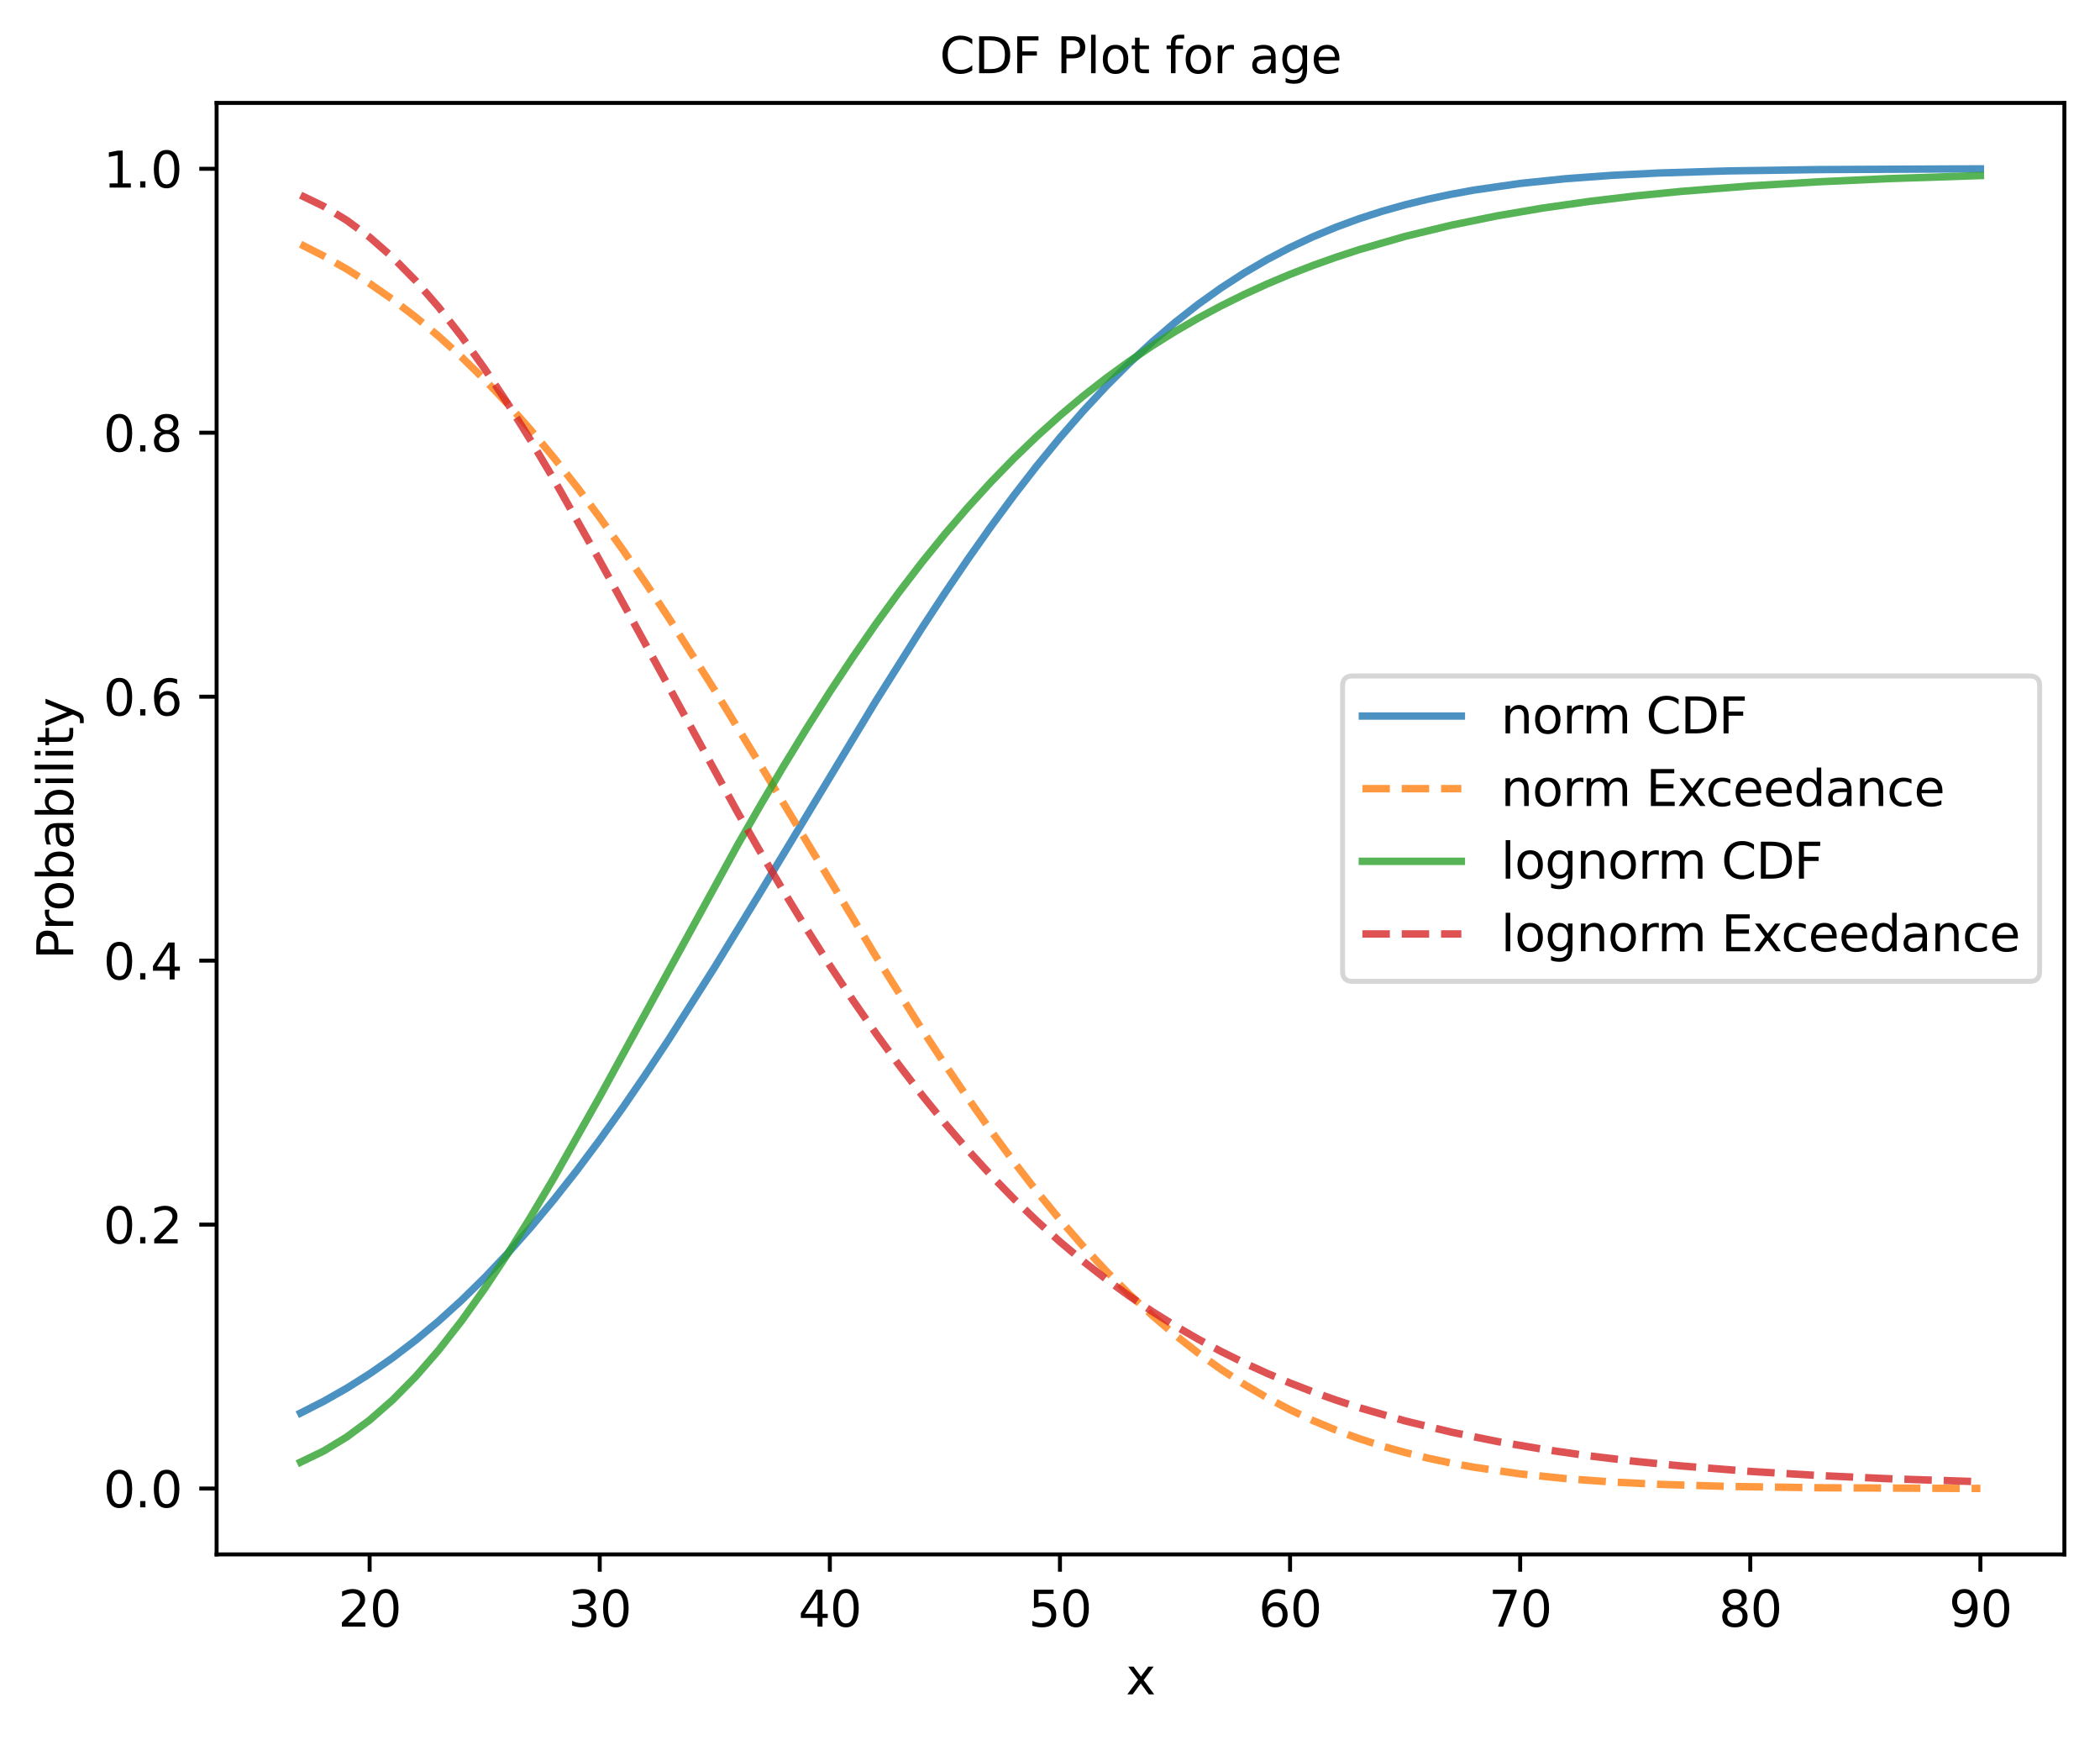 <?xml version="1.0" encoding="utf-8" standalone="no"?>
<!DOCTYPE svg PUBLIC "-//W3C//DTD SVG 1.1//EN"
  "http://www.w3.org/Graphics/SVG/1.1/DTD/svg11.dtd">
<svg xmlns:xlink="http://www.w3.org/1999/xlink" width="424.461pt" height="351.675pt" viewBox="0 0 424.461 351.675" xmlns="http://www.w3.org/2000/svg" version="1.1">
 <defs>
  <style type="text/css">*{stroke-linejoin: round; stroke-linecap: butt}</style>
 </defs>
 <g id="figure_1">
  <g id="patch_1">
   <path d="M 0 351.675 
L 424.461 351.675 
L 424.461 0 
L 0 0 
z
" style="fill: #ffffff"/>
  </g>
  <g id="axes_1">
   <g id="patch_2">
    <path d="M 43.781 314.118 
L 417.261 314.118 
L 417.261 20.798 
L 43.781 20.798 
z
" style="fill: #ffffff"/>
   </g>
   <g id="matplotlib.axis_1">
    <g id="xtick_1">
     <g id="line2d_1">
      <defs>
       <path id="m7109d93eb5" d="M 0 0 
L 0 3.5 
" style="stroke: #000000; stroke-width: 0.8"/>
      </defs>
      <g>
       <use xlink:href="#m7109d93eb5" x="74.711" y="314.118" style="stroke: #000000; stroke-width: 0.8"/>
      </g>
     </g>
     <g id="text_1">
      <!-- 20 -->
      <g transform="translate(68.348 328.717) scale(0.1 -0.1)">
       <defs>
        <path id="DejaVuSans-32" d="M 1228 531 
L 3431 531 
L 3431 0 
L 469 0 
L 469 531 
Q 828 903 1448 1529 
Q 2069 2156 2228 2338 
Q 2531 2678 2651 2914 
Q 2772 3150 2772 3378 
Q 2772 3750 2511 3984 
Q 2250 4219 1831 4219 
Q 1534 4219 1204 4116 
Q 875 4013 500 3803 
L 500 4441 
Q 881 4594 1212 4672 
Q 1544 4750 1819 4750 
Q 2544 4750 2975 4387 
Q 3406 4025 3406 3419 
Q 3406 3131 3298 2873 
Q 3191 2616 2906 2266 
Q 2828 2175 2409 1742 
Q 1991 1309 1228 531 
z
" transform="scale(0.016)"/>
        <path id="DejaVuSans-30" d="M 2034 4250 
Q 1547 4250 1301 3770 
Q 1056 3291 1056 2328 
Q 1056 1369 1301 889 
Q 1547 409 2034 409 
Q 2525 409 2770 889 
Q 3016 1369 3016 2328 
Q 3016 3291 2770 3770 
Q 2525 4250 2034 4250 
z
M 2034 4750 
Q 2819 4750 3233 4129 
Q 3647 3509 3647 2328 
Q 3647 1150 3233 529 
Q 2819 -91 2034 -91 
Q 1250 -91 836 529 
Q 422 1150 422 2328 
Q 422 3509 836 4129 
Q 1250 4750 2034 4750 
z
" transform="scale(0.016)"/>
       </defs>
       <use xlink:href="#DejaVuSans-32"/>
       <use xlink:href="#DejaVuSans-30" x="63.623"/>
      </g>
     </g>
    </g>
    <g id="xtick_2">
     <g id="line2d_2">
      <g>
       <use xlink:href="#m7109d93eb5" x="121.221" y="314.118" style="stroke: #000000; stroke-width: 0.8"/>
      </g>
     </g>
     <g id="text_2">
      <!-- 30 -->
      <g transform="translate(114.859 328.717) scale(0.1 -0.1)">
       <defs>
        <path id="DejaVuSans-33" d="M 2597 2516 
Q 3050 2419 3304 2112 
Q 3559 1806 3559 1356 
Q 3559 666 3084 287 
Q 2609 -91 1734 -91 
Q 1441 -91 1130 -33 
Q 819 25 488 141 
L 488 750 
Q 750 597 1062 519 
Q 1375 441 1716 441 
Q 2309 441 2620 675 
Q 2931 909 2931 1356 
Q 2931 1769 2642 2001 
Q 2353 2234 1838 2234 
L 1294 2234 
L 1294 2753 
L 1863 2753 
Q 2328 2753 2575 2939 
Q 2822 3125 2822 3475 
Q 2822 3834 2567 4026 
Q 2313 4219 1838 4219 
Q 1578 4219 1281 4162 
Q 984 4106 628 3988 
L 628 4550 
Q 988 4650 1302 4700 
Q 1616 4750 1894 4750 
Q 2613 4750 3031 4423 
Q 3450 4097 3450 3541 
Q 3450 3153 3228 2886 
Q 3006 2619 2597 2516 
z
" transform="scale(0.016)"/>
       </defs>
       <use xlink:href="#DejaVuSans-33"/>
       <use xlink:href="#DejaVuSans-30" x="63.623"/>
      </g>
     </g>
    </g>
    <g id="xtick_3">
     <g id="line2d_3">
      <g>
       <use xlink:href="#m7109d93eb5" x="167.732" y="314.118" style="stroke: #000000; stroke-width: 0.8"/>
      </g>
     </g>
     <g id="text_3">
      <!-- 40 -->
      <g transform="translate(161.369 328.717) scale(0.1 -0.1)">
       <defs>
        <path id="DejaVuSans-34" d="M 2419 4116 
L 825 1625 
L 2419 1625 
L 2419 4116 
z
M 2253 4666 
L 3047 4666 
L 3047 1625 
L 3713 1625 
L 3713 1100 
L 3047 1100 
L 3047 0 
L 2419 0 
L 2419 1100 
L 313 1100 
L 313 1709 
L 2253 4666 
z
" transform="scale(0.016)"/>
       </defs>
       <use xlink:href="#DejaVuSans-34"/>
       <use xlink:href="#DejaVuSans-30" x="63.623"/>
      </g>
     </g>
    </g>
    <g id="xtick_4">
     <g id="line2d_4">
      <g>
       <use xlink:href="#m7109d93eb5" x="214.243" y="314.118" style="stroke: #000000; stroke-width: 0.8"/>
      </g>
     </g>
     <g id="text_4">
      <!-- 50 -->
      <g transform="translate(207.88 328.717) scale(0.1 -0.1)">
       <defs>
        <path id="DejaVuSans-35" d="M 691 4666 
L 3169 4666 
L 3169 4134 
L 1269 4134 
L 1269 2991 
Q 1406 3038 1543 3061 
Q 1681 3084 1819 3084 
Q 2600 3084 3056 2656 
Q 3513 2228 3513 1497 
Q 3513 744 3044 326 
Q 2575 -91 1722 -91 
Q 1428 -91 1123 -41 
Q 819 9 494 109 
L 494 744 
Q 775 591 1075 516 
Q 1375 441 1709 441 
Q 2250 441 2565 725 
Q 2881 1009 2881 1497 
Q 2881 1984 2565 2268 
Q 2250 2553 1709 2553 
Q 1456 2553 1204 2497 
Q 953 2441 691 2322 
L 691 4666 
z
" transform="scale(0.016)"/>
       </defs>
       <use xlink:href="#DejaVuSans-35"/>
       <use xlink:href="#DejaVuSans-30" x="63.623"/>
      </g>
     </g>
    </g>
    <g id="xtick_5">
     <g id="line2d_5">
      <g>
       <use xlink:href="#m7109d93eb5" x="260.753" y="314.118" style="stroke: #000000; stroke-width: 0.8"/>
      </g>
     </g>
     <g id="text_5">
      <!-- 60 -->
      <g transform="translate(254.391 328.717) scale(0.1 -0.1)">
       <defs>
        <path id="DejaVuSans-36" d="M 2113 2584 
Q 1688 2584 1439 2293 
Q 1191 2003 1191 1497 
Q 1191 994 1439 701 
Q 1688 409 2113 409 
Q 2538 409 2786 701 
Q 3034 994 3034 1497 
Q 3034 2003 2786 2293 
Q 2538 2584 2113 2584 
z
M 3366 4563 
L 3366 3988 
Q 3128 4100 2886 4159 
Q 2644 4219 2406 4219 
Q 1781 4219 1451 3797 
Q 1122 3375 1075 2522 
Q 1259 2794 1537 2939 
Q 1816 3084 2150 3084 
Q 2853 3084 3261 2657 
Q 3669 2231 3669 1497 
Q 3669 778 3244 343 
Q 2819 -91 2113 -91 
Q 1303 -91 875 529 
Q 447 1150 447 2328 
Q 447 3434 972 4092 
Q 1497 4750 2381 4750 
Q 2619 4750 2861 4703 
Q 3103 4656 3366 4563 
z
" transform="scale(0.016)"/>
       </defs>
       <use xlink:href="#DejaVuSans-36"/>
       <use xlink:href="#DejaVuSans-30" x="63.623"/>
      </g>
     </g>
    </g>
    <g id="xtick_6">
     <g id="line2d_6">
      <g>
       <use xlink:href="#m7109d93eb5" x="307.264" y="314.118" style="stroke: #000000; stroke-width: 0.8"/>
      </g>
     </g>
     <g id="text_6">
      <!-- 70 -->
      <g transform="translate(300.901 328.717) scale(0.1 -0.1)">
       <defs>
        <path id="DejaVuSans-37" d="M 525 4666 
L 3525 4666 
L 3525 4397 
L 1831 0 
L 1172 0 
L 2766 4134 
L 525 4134 
L 525 4666 
z
" transform="scale(0.016)"/>
       </defs>
       <use xlink:href="#DejaVuSans-37"/>
       <use xlink:href="#DejaVuSans-30" x="63.623"/>
      </g>
     </g>
    </g>
    <g id="xtick_7">
     <g id="line2d_7">
      <g>
       <use xlink:href="#m7109d93eb5" x="353.774" y="314.118" style="stroke: #000000; stroke-width: 0.8"/>
      </g>
     </g>
     <g id="text_7">
      <!-- 80 -->
      <g transform="translate(347.412 328.717) scale(0.1 -0.1)">
       <defs>
        <path id="DejaVuSans-38" d="M 2034 2216 
Q 1584 2216 1326 1975 
Q 1069 1734 1069 1313 
Q 1069 891 1326 650 
Q 1584 409 2034 409 
Q 2484 409 2743 651 
Q 3003 894 3003 1313 
Q 3003 1734 2745 1975 
Q 2488 2216 2034 2216 
z
M 1403 2484 
Q 997 2584 770 2862 
Q 544 3141 544 3541 
Q 544 4100 942 4425 
Q 1341 4750 2034 4750 
Q 2731 4750 3128 4425 
Q 3525 4100 3525 3541 
Q 3525 3141 3298 2862 
Q 3072 2584 2669 2484 
Q 3125 2378 3379 2068 
Q 3634 1759 3634 1313 
Q 3634 634 3220 271 
Q 2806 -91 2034 -91 
Q 1263 -91 848 271 
Q 434 634 434 1313 
Q 434 1759 690 2068 
Q 947 2378 1403 2484 
z
M 1172 3481 
Q 1172 3119 1398 2916 
Q 1625 2713 2034 2713 
Q 2441 2713 2670 2916 
Q 2900 3119 2900 3481 
Q 2900 3844 2670 4047 
Q 2441 4250 2034 4250 
Q 1625 4250 1398 4047 
Q 1172 3844 1172 3481 
z
" transform="scale(0.016)"/>
       </defs>
       <use xlink:href="#DejaVuSans-38"/>
       <use xlink:href="#DejaVuSans-30" x="63.623"/>
      </g>
     </g>
    </g>
    <g id="xtick_8">
     <g id="line2d_8">
      <g>
       <use xlink:href="#m7109d93eb5" x="400.285" y="314.118" style="stroke: #000000; stroke-width: 0.8"/>
      </g>
     </g>
     <g id="text_8">
      <!-- 90 -->
      <g transform="translate(393.922 328.717) scale(0.1 -0.1)">
       <defs>
        <path id="DejaVuSans-39" d="M 703 97 
L 703 672 
Q 941 559 1184 500 
Q 1428 441 1663 441 
Q 2288 441 2617 861 
Q 2947 1281 2994 2138 
Q 2813 1869 2534 1725 
Q 2256 1581 1919 1581 
Q 1219 1581 811 2004 
Q 403 2428 403 3163 
Q 403 3881 828 4315 
Q 1253 4750 1959 4750 
Q 2769 4750 3195 4129 
Q 3622 3509 3622 2328 
Q 3622 1225 3098 567 
Q 2575 -91 1691 -91 
Q 1453 -91 1209 -44 
Q 966 3 703 97 
z
M 1959 2075 
Q 2384 2075 2632 2365 
Q 2881 2656 2881 3163 
Q 2881 3666 2632 3958 
Q 2384 4250 1959 4250 
Q 1534 4250 1286 3958 
Q 1038 3666 1038 3163 
Q 1038 2656 1286 2365 
Q 1534 2075 1959 2075 
z
" transform="scale(0.016)"/>
       </defs>
       <use xlink:href="#DejaVuSans-39"/>
       <use xlink:href="#DejaVuSans-30" x="63.623"/>
      </g>
     </g>
    </g>
    <g id="text_9">
     <!-- x -->
     <g transform="translate(227.562 342.395) scale(0.1 -0.1)">
      <defs>
       <path id="DejaVuSans-78" d="M 3513 3500 
L 2247 1797 
L 3578 0 
L 2900 0 
L 1881 1375 
L 863 0 
L 184 0 
L 1544 1831 
L 300 3500 
L 978 3500 
L 1906 2253 
L 2834 3500 
L 3513 3500 
z
" transform="scale(0.016)"/>
      </defs>
      <use xlink:href="#DejaVuSans-78"/>
     </g>
    </g>
   </g>
   <g id="matplotlib.axis_2">
    <g id="ytick_1">
     <g id="line2d_9">
      <defs>
       <path id="m6b7377be47" d="M 0 0 
L -3.5 0 
" style="stroke: #000000; stroke-width: 0.8"/>
      </defs>
      <g>
       <use xlink:href="#m6b7377be47" x="43.781" y="300.81" style="stroke: #000000; stroke-width: 0.8"/>
      </g>
     </g>
     <g id="text_10">
      <!-- 0.0 -->
      <g transform="translate(20.878 304.609) scale(0.1 -0.1)">
       <defs>
        <path id="DejaVuSans-2e" d="M 684 794 
L 1344 794 
L 1344 0 
L 684 0 
L 684 794 
z
" transform="scale(0.016)"/>
       </defs>
       <use xlink:href="#DejaVuSans-30"/>
       <use xlink:href="#DejaVuSans-2e" x="63.623"/>
       <use xlink:href="#DejaVuSans-30" x="95.41"/>
      </g>
     </g>
    </g>
    <g id="ytick_2">
     <g id="line2d_10">
      <g>
       <use xlink:href="#m6b7377be47" x="43.781" y="247.469" style="stroke: #000000; stroke-width: 0.8"/>
      </g>
     </g>
     <g id="text_11">
      <!-- 0.2 -->
      <g transform="translate(20.878 251.268) scale(0.1 -0.1)">
       <use xlink:href="#DejaVuSans-30"/>
       <use xlink:href="#DejaVuSans-2e" x="63.623"/>
       <use xlink:href="#DejaVuSans-32" x="95.41"/>
      </g>
     </g>
    </g>
    <g id="ytick_3">
     <g id="line2d_11">
      <g>
       <use xlink:href="#m6b7377be47" x="43.781" y="194.129" style="stroke: #000000; stroke-width: 0.8"/>
      </g>
     </g>
     <g id="text_12">
      <!-- 0.4 -->
      <g transform="translate(20.878 197.928) scale(0.1 -0.1)">
       <use xlink:href="#DejaVuSans-30"/>
       <use xlink:href="#DejaVuSans-2e" x="63.623"/>
       <use xlink:href="#DejaVuSans-34" x="95.41"/>
      </g>
     </g>
    </g>
    <g id="ytick_4">
     <g id="line2d_12">
      <g>
       <use xlink:href="#m6b7377be47" x="43.781" y="140.788" style="stroke: #000000; stroke-width: 0.8"/>
      </g>
     </g>
     <g id="text_13">
      <!-- 0.6 -->
      <g transform="translate(20.878 144.587) scale(0.1 -0.1)">
       <use xlink:href="#DejaVuSans-30"/>
       <use xlink:href="#DejaVuSans-2e" x="63.623"/>
       <use xlink:href="#DejaVuSans-36" x="95.41"/>
      </g>
     </g>
    </g>
    <g id="ytick_5">
     <g id="line2d_13">
      <g>
       <use xlink:href="#m6b7377be47" x="43.781" y="87.448" style="stroke: #000000; stroke-width: 0.8"/>
      </g>
     </g>
     <g id="text_14">
      <!-- 0.8 -->
      <g transform="translate(20.878 91.247) scale(0.1 -0.1)">
       <use xlink:href="#DejaVuSans-30"/>
       <use xlink:href="#DejaVuSans-2e" x="63.623"/>
       <use xlink:href="#DejaVuSans-38" x="95.41"/>
      </g>
     </g>
    </g>
    <g id="ytick_6">
     <g id="line2d_14">
      <g>
       <use xlink:href="#m6b7377be47" x="43.781" y="34.107" style="stroke: #000000; stroke-width: 0.8"/>
      </g>
     </g>
     <g id="text_15">
      <!-- 1.0 -->
      <g transform="translate(20.878 37.906) scale(0.1 -0.1)">
       <defs>
        <path id="DejaVuSans-31" d="M 794 531 
L 1825 531 
L 1825 4091 
L 703 3866 
L 703 4441 
L 1819 4666 
L 2450 4666 
L 2450 531 
L 3481 531 
L 3481 0 
L 794 0 
L 794 531 
z
" transform="scale(0.016)"/>
       </defs>
       <use xlink:href="#DejaVuSans-31"/>
       <use xlink:href="#DejaVuSans-2e" x="63.623"/>
       <use xlink:href="#DejaVuSans-30" x="95.41"/>
      </g>
     </g>
    </g>
    <g id="text_16">
     <!-- Probability -->
     <g transform="translate(14.798 193.887) rotate(-90) scale(0.1 -0.1)">
      <defs>
       <path id="DejaVuSans-50" d="M 1259 4147 
L 1259 2394 
L 2053 2394 
Q 2494 2394 2734 2622 
Q 2975 2850 2975 3272 
Q 2975 3691 2734 3919 
Q 2494 4147 2053 4147 
L 1259 4147 
z
M 628 4666 
L 2053 4666 
Q 2838 4666 3239 4311 
Q 3641 3956 3641 3272 
Q 3641 2581 3239 2228 
Q 2838 1875 2053 1875 
L 1259 1875 
L 1259 0 
L 628 0 
L 628 4666 
z
" transform="scale(0.016)"/>
       <path id="DejaVuSans-72" d="M 2631 2963 
Q 2534 3019 2420 3045 
Q 2306 3072 2169 3072 
Q 1681 3072 1420 2755 
Q 1159 2438 1159 1844 
L 1159 0 
L 581 0 
L 581 3500 
L 1159 3500 
L 1159 2956 
Q 1341 3275 1631 3429 
Q 1922 3584 2338 3584 
Q 2397 3584 2469 3576 
Q 2541 3569 2628 3553 
L 2631 2963 
z
" transform="scale(0.016)"/>
       <path id="DejaVuSans-6f" d="M 1959 3097 
Q 1497 3097 1228 2736 
Q 959 2375 959 1747 
Q 959 1119 1226 758 
Q 1494 397 1959 397 
Q 2419 397 2687 759 
Q 2956 1122 2956 1747 
Q 2956 2369 2687 2733 
Q 2419 3097 1959 3097 
z
M 1959 3584 
Q 2709 3584 3137 3096 
Q 3566 2609 3566 1747 
Q 3566 888 3137 398 
Q 2709 -91 1959 -91 
Q 1206 -91 779 398 
Q 353 888 353 1747 
Q 353 2609 779 3096 
Q 1206 3584 1959 3584 
z
" transform="scale(0.016)"/>
       <path id="DejaVuSans-62" d="M 3116 1747 
Q 3116 2381 2855 2742 
Q 2594 3103 2138 3103 
Q 1681 3103 1420 2742 
Q 1159 2381 1159 1747 
Q 1159 1113 1420 752 
Q 1681 391 2138 391 
Q 2594 391 2855 752 
Q 3116 1113 3116 1747 
z
M 1159 2969 
Q 1341 3281 1617 3432 
Q 1894 3584 2278 3584 
Q 2916 3584 3314 3078 
Q 3713 2572 3713 1747 
Q 3713 922 3314 415 
Q 2916 -91 2278 -91 
Q 1894 -91 1617 61 
Q 1341 213 1159 525 
L 1159 0 
L 581 0 
L 581 4863 
L 1159 4863 
L 1159 2969 
z
" transform="scale(0.016)"/>
       <path id="DejaVuSans-61" d="M 2194 1759 
Q 1497 1759 1228 1600 
Q 959 1441 959 1056 
Q 959 750 1161 570 
Q 1363 391 1709 391 
Q 2188 391 2477 730 
Q 2766 1069 2766 1631 
L 2766 1759 
L 2194 1759 
z
M 3341 1997 
L 3341 0 
L 2766 0 
L 2766 531 
Q 2569 213 2275 61 
Q 1981 -91 1556 -91 
Q 1019 -91 701 211 
Q 384 513 384 1019 
Q 384 1609 779 1909 
Q 1175 2209 1959 2209 
L 2766 2209 
L 2766 2266 
Q 2766 2663 2505 2880 
Q 2244 3097 1772 3097 
Q 1472 3097 1187 3025 
Q 903 2953 641 2809 
L 641 3341 
Q 956 3463 1253 3523 
Q 1550 3584 1831 3584 
Q 2591 3584 2966 3190 
Q 3341 2797 3341 1997 
z
" transform="scale(0.016)"/>
       <path id="DejaVuSans-69" d="M 603 3500 
L 1178 3500 
L 1178 0 
L 603 0 
L 603 3500 
z
M 603 4863 
L 1178 4863 
L 1178 4134 
L 603 4134 
L 603 4863 
z
" transform="scale(0.016)"/>
       <path id="DejaVuSans-6c" d="M 603 4863 
L 1178 4863 
L 1178 0 
L 603 0 
L 603 4863 
z
" transform="scale(0.016)"/>
       <path id="DejaVuSans-74" d="M 1172 4494 
L 1172 3500 
L 2356 3500 
L 2356 3053 
L 1172 3053 
L 1172 1153 
Q 1172 725 1289 603 
Q 1406 481 1766 481 
L 2356 481 
L 2356 0 
L 1766 0 
Q 1100 0 847 248 
Q 594 497 594 1153 
L 594 3053 
L 172 3053 
L 172 3500 
L 594 3500 
L 594 4494 
L 1172 4494 
z
" transform="scale(0.016)"/>
       <path id="DejaVuSans-79" d="M 2059 -325 
Q 1816 -950 1584 -1140 
Q 1353 -1331 966 -1331 
L 506 -1331 
L 506 -850 
L 844 -850 
Q 1081 -850 1212 -737 
Q 1344 -625 1503 -206 
L 1606 56 
L 191 3500 
L 800 3500 
L 1894 763 
L 2988 3500 
L 3597 3500 
L 2059 -325 
z
" transform="scale(0.016)"/>
      </defs>
      <use xlink:href="#DejaVuSans-50"/>
      <use xlink:href="#DejaVuSans-72" x="58.553"/>
      <use xlink:href="#DejaVuSans-6f" x="97.416"/>
      <use xlink:href="#DejaVuSans-62" x="158.598"/>
      <use xlink:href="#DejaVuSans-61" x="222.074"/>
      <use xlink:href="#DejaVuSans-62" x="283.354"/>
      <use xlink:href="#DejaVuSans-69" x="346.83"/>
      <use xlink:href="#DejaVuSans-6c" x="374.613"/>
      <use xlink:href="#DejaVuSans-69" x="402.396"/>
      <use xlink:href="#DejaVuSans-74" x="430.18"/>
      <use xlink:href="#DejaVuSans-79" x="469.389"/>
     </g>
    </g>
   </g>
   <g id="line2d_15">
    <path d="M 60.758 285.551 
L 65.409 283.188 
L 65.409 283.188 
L 70.06 280.55 
L 70.06 280.55 
L 74.711 277.622 
L 74.711 277.622 
L 79.362 274.388 
L 79.362 274.388 
L 84.013 270.836 
L 84.013 270.836 
L 88.664 266.956 
L 88.664 266.956 
L 93.315 262.739 
L 93.315 262.739 
L 97.966 258.181 
L 97.966 258.181 
L 102.617 253.279 
L 102.617 253.279 
L 107.268 248.037 
L 107.268 248.037 
L 111.919 242.46 
L 111.919 242.46 
L 116.57 236.558 
L 116.57 236.558 
L 121.221 230.346 
L 121.221 230.346 
L 125.872 223.842 
L 125.872 223.842 
L 130.523 217.067 
L 130.523 217.067 
L 135.175 210.049 
L 135.175 210.049 
L 144.477 195.405 
L 144.477 195.405 
L 153.779 180.183 
L 153.779 180.183 
L 177.034 141.669 
L 177.034 141.669 
L 186.336 126.924 
L 186.336 126.924 
L 190.987 119.841 
L 190.987 119.841 
L 195.638 112.994 
L 195.638 112.994 
L 200.289 106.41 
L 200.289 106.41 
L 204.94 100.111 
L 204.94 100.111 
L 209.591 94.119 
L 209.591 94.119 
L 214.243 88.447 
L 214.243 88.447 
L 218.894 83.108 
L 218.894 83.108 
L 223.545 78.108 
L 223.545 78.108 
L 228.196 73.452 
L 228.196 73.452 
L 232.847 69.137 
L 232.847 69.137 
L 237.498 65.161 
L 237.498 65.161 
L 242.149 61.516 
L 242.149 61.516 
L 246.8 58.192 
L 246.8 58.192 
L 251.451 55.178 
L 251.451 55.178 
L 256.102 52.458 
L 256.102 52.458 
L 260.753 50.017 
L 260.753 50.017 
L 265.404 47.838 
L 265.404 47.838 
L 270.055 45.904 
L 270.055 45.904 
L 274.706 44.195 
L 274.706 44.195 
L 279.357 42.694 
L 279.357 42.694 
L 284.008 41.383 
L 284.008 41.383 
L 288.659 40.243 
L 288.659 40.243 
L 293.311 39.257 
L 293.311 39.257 
L 297.962 38.409 
L 297.962 38.409 
L 307.264 37.067 
L 307.264 37.067 
L 316.566 36.104 
L 316.566 36.104 
L 325.868 35.429 
L 325.868 35.429 
L 335.17 34.965 
L 335.17 34.965 
L 349.123 34.54 
L 349.123 34.54 
L 367.727 34.269 
L 367.727 34.269 
L 395.634 34.139 
L 395.634 34.139 
L 400.285 34.131 
L 400.285 34.131 
" clip-path="url(#p0f78bdacd3)" style="fill: none; stroke: #1f77b4; stroke-opacity: 0.8; stroke-width: 1.5; stroke-linecap: square"/>
   </g>
   <g id="line2d_16">
    <path d="M 60.758 49.365 
L 65.409 51.729 
L 65.409 51.729 
L 70.06 54.367 
L 70.06 54.367 
L 74.711 57.295 
L 74.711 57.295 
L 79.362 60.529 
L 79.362 60.529 
L 84.013 64.081 
L 84.013 64.081 
L 88.664 67.961 
L 88.664 67.961 
L 93.315 72.178 
L 93.315 72.178 
L 97.966 76.736 
L 97.966 76.736 
L 102.617 81.637 
L 102.617 81.637 
L 107.268 86.88 
L 107.268 86.88 
L 111.919 92.457 
L 111.919 92.457 
L 116.57 98.358 
L 116.57 98.358 
L 121.221 104.571 
L 121.221 104.571 
L 125.872 111.075 
L 125.872 111.075 
L 130.523 117.85 
L 130.523 117.85 
L 135.175 124.868 
L 135.175 124.868 
L 144.477 139.512 
L 144.477 139.512 
L 153.779 154.734 
L 153.779 154.734 
L 177.034 193.248 
L 177.034 193.248 
L 186.336 207.993 
L 186.336 207.993 
L 190.987 215.076 
L 190.987 215.076 
L 195.638 221.923 
L 195.638 221.923 
L 200.289 228.507 
L 200.289 228.507 
L 204.94 234.805 
L 204.94 234.805 
L 209.591 240.798 
L 209.591 240.798 
L 214.243 246.47 
L 214.243 246.47 
L 218.894 251.809 
L 218.894 251.809 
L 223.545 256.808 
L 223.545 256.808 
L 228.196 261.465 
L 228.196 261.465 
L 232.847 265.78 
L 232.847 265.78 
L 237.498 269.756 
L 237.498 269.756 
L 242.149 273.401 
L 242.149 273.401 
L 246.8 276.725 
L 246.8 276.725 
L 251.451 279.739 
L 251.451 279.739 
L 256.102 282.459 
L 256.102 282.459 
L 260.753 284.9 
L 260.753 284.9 
L 265.404 287.078 
L 265.404 287.078 
L 270.055 289.013 
L 270.055 289.013 
L 274.706 290.722 
L 274.706 290.722 
L 279.357 292.222 
L 279.357 292.222 
L 284.008 293.534 
L 284.008 293.534 
L 288.659 294.674 
L 288.659 294.674 
L 293.311 295.66 
L 293.311 295.66 
L 297.962 296.508 
L 297.962 296.508 
L 307.264 297.85 
L 307.264 297.85 
L 316.566 298.812 
L 316.566 298.812 
L 325.868 299.488 
L 325.868 299.488 
L 335.17 299.951 
L 335.17 299.951 
L 349.123 300.377 
L 349.123 300.377 
L 367.727 300.648 
L 367.727 300.648 
L 395.634 300.778 
L 395.634 300.778 
L 400.285 300.786 
L 400.285 300.786 
" clip-path="url(#p0f78bdacd3)" style="fill: none; stroke-dasharray: 5.55,2.4; stroke-dashoffset: 0; stroke: #ff7f0e; stroke-opacity: 0.8; stroke-width: 1.5"/>
   </g>
   <g id="line2d_17">
    <path d="M 60.758 295.476 
L 65.409 293.23 
L 65.409 293.23 
L 70.06 290.411 
L 70.06 290.411 
L 74.711 286.978 
L 74.711 286.978 
L 79.362 282.906 
L 79.362 282.906 
L 84.013 278.191 
L 84.013 278.191 
L 88.664 272.845 
L 88.664 272.845 
L 93.315 266.895 
L 93.315 266.895 
L 97.966 260.386 
L 97.966 260.386 
L 102.617 253.373 
L 102.617 253.373 
L 107.268 245.918 
L 107.268 245.918 
L 111.919 238.091 
L 111.919 238.091 
L 121.221 221.619 
L 121.221 221.619 
L 149.128 170.69 
L 149.128 170.69 
L 153.779 162.599 
L 153.779 162.599 
L 158.43 154.737 
L 158.43 154.737 
L 163.081 147.135 
L 163.081 147.135 
L 167.732 139.816 
L 167.732 139.816 
L 172.383 132.798 
L 172.383 132.798 
L 177.034 126.093 
L 177.034 126.093 
L 181.685 119.71 
L 181.685 119.71 
L 186.336 113.652 
L 186.336 113.652 
L 190.987 107.92 
L 190.987 107.92 
L 195.638 102.512 
L 195.638 102.512 
L 200.289 97.422 
L 200.289 97.422 
L 204.94 92.643 
L 204.94 92.643 
L 209.591 88.166 
L 209.591 88.166 
L 214.243 83.981 
L 214.243 83.981 
L 218.894 80.075 
L 218.894 80.075 
L 223.545 76.438 
L 223.545 76.438 
L 228.196 73.056 
L 228.196 73.056 
L 232.847 69.916 
L 232.847 69.916 
L 237.498 67.005 
L 237.498 67.005 
L 242.149 64.309 
L 242.149 64.309 
L 246.8 61.817 
L 246.8 61.817 
L 251.451 59.516 
L 251.451 59.516 
L 256.102 57.393 
L 256.102 57.393 
L 260.753 55.436 
L 260.753 55.436 
L 265.404 53.635 
L 265.404 53.635 
L 270.055 51.977 
L 270.055 51.977 
L 274.706 50.454 
L 274.706 50.454 
L 284.008 47.771 
L 284.008 47.771 
L 293.311 45.514 
L 293.311 45.514 
L 302.613 43.619 
L 302.613 43.619 
L 311.915 42.033 
L 311.915 42.033 
L 321.217 40.706 
L 321.217 40.706 
L 330.519 39.598 
L 330.519 39.598 
L 339.821 38.675 
L 339.821 38.675 
L 353.774 37.57 
L 353.774 37.57 
L 367.727 36.732 
L 367.727 36.732 
L 381.681 36.097 
L 400.285 35.483 
L 400.285 35.483 
" clip-path="url(#p0f78bdacd3)" style="fill: none; stroke: #2ca02c; stroke-opacity: 0.8; stroke-width: 1.5; stroke-linecap: square"/>
   </g>
   <g id="line2d_18">
    <path d="M 60.758 39.441 
L 65.409 41.687 
L 65.409 41.687 
L 70.06 44.506 
L 70.06 44.506 
L 74.711 47.939 
L 74.711 47.939 
L 79.362 52.011 
L 79.362 52.011 
L 84.013 56.726 
L 84.013 56.726 
L 88.664 62.072 
L 88.664 62.072 
L 93.315 68.022 
L 93.315 68.022 
L 97.966 74.53 
L 97.966 74.53 
L 102.617 81.544 
L 102.617 81.544 
L 107.268 88.999 
L 107.268 88.999 
L 111.919 96.826 
L 111.919 96.826 
L 121.221 113.298 
L 121.221 113.298 
L 149.128 164.227 
L 149.128 164.227 
L 153.779 172.318 
L 153.779 172.318 
L 158.43 180.18 
L 158.43 180.18 
L 163.081 187.782 
L 163.081 187.782 
L 167.732 195.101 
L 167.732 195.101 
L 172.383 202.119 
L 172.383 202.119 
L 177.034 208.824 
L 177.034 208.824 
L 181.685 215.207 
L 181.685 215.207 
L 186.336 221.265 
L 186.336 221.265 
L 190.987 226.996 
L 190.987 226.996 
L 195.638 232.405 
L 195.638 232.405 
L 200.289 237.495 
L 200.289 237.495 
L 204.94 242.274 
L 204.94 242.274 
L 209.591 246.751 
L 209.591 246.751 
L 214.243 250.936 
L 214.243 250.936 
L 218.894 254.841 
L 218.894 254.841 
L 223.545 258.479 
L 223.545 258.479 
L 228.196 261.861 
L 228.196 261.861 
L 232.847 265.001 
L 232.847 265.001 
L 237.498 267.912 
L 237.498 267.912 
L 242.149 270.607 
L 242.149 270.607 
L 246.8 273.099 
L 246.8 273.099 
L 251.451 275.401 
L 251.451 275.401 
L 256.102 277.524 
L 256.102 277.524 
L 260.753 279.481 
L 260.753 279.481 
L 265.404 281.282 
L 265.404 281.282 
L 270.055 282.94 
L 270.055 282.94 
L 274.706 284.463 
L 274.706 284.463 
L 284.008 287.146 
L 284.008 287.146 
L 293.311 289.403 
L 293.311 289.403 
L 302.613 291.298 
L 302.613 291.298 
L 311.915 292.884 
L 311.915 292.884 
L 321.217 294.211 
L 321.217 294.211 
L 330.519 295.319 
L 330.519 295.319 
L 339.821 296.242 
L 339.821 296.242 
L 353.774 297.346 
L 353.774 297.346 
L 367.727 298.184 
L 367.727 298.184 
L 381.681 298.82 
L 400.285 299.434 
L 400.285 299.434 
" clip-path="url(#p0f78bdacd3)" style="fill: none; stroke-dasharray: 5.55,2.4; stroke-dashoffset: 0; stroke: #d62728; stroke-opacity: 0.8; stroke-width: 1.5"/>
   </g>
   <g id="patch_3">
    <path d="M 43.781 314.118 
L 43.781 20.798 
" style="fill: none; stroke: #000000; stroke-width: 0.8; stroke-linejoin: miter; stroke-linecap: square"/>
   </g>
   <g id="patch_4">
    <path d="M 417.261 314.118 
L 417.261 20.798 
" style="fill: none; stroke: #000000; stroke-width: 0.8; stroke-linejoin: miter; stroke-linecap: square"/>
   </g>
   <g id="patch_5">
    <path d="M 43.781 314.118 
L 417.261 314.118 
" style="fill: none; stroke: #000000; stroke-width: 0.8; stroke-linejoin: miter; stroke-linecap: square"/>
   </g>
   <g id="patch_6">
    <path d="M 43.781 20.798 
L 417.261 20.798 
" style="fill: none; stroke: #000000; stroke-width: 0.8; stroke-linejoin: miter; stroke-linecap: square"/>
   </g>
   <g id="text_17">
    <!-- CDF Plot for age -->
    <g transform="translate(189.924 14.798) scale(0.1 -0.1)">
     <defs>
      <path id="DejaVuSans-43" d="M 4122 4306 
L 4122 3641 
Q 3803 3938 3442 4084 
Q 3081 4231 2675 4231 
Q 1875 4231 1450 3742 
Q 1025 3253 1025 2328 
Q 1025 1406 1450 917 
Q 1875 428 2675 428 
Q 3081 428 3442 575 
Q 3803 722 4122 1019 
L 4122 359 
Q 3791 134 3420 21 
Q 3050 -91 2638 -91 
Q 1578 -91 968 557 
Q 359 1206 359 2328 
Q 359 3453 968 4101 
Q 1578 4750 2638 4750 
Q 3056 4750 3426 4639 
Q 3797 4528 4122 4306 
z
" transform="scale(0.016)"/>
      <path id="DejaVuSans-44" d="M 1259 4147 
L 1259 519 
L 2022 519 
Q 2988 519 3436 956 
Q 3884 1394 3884 2338 
Q 3884 3275 3436 3711 
Q 2988 4147 2022 4147 
L 1259 4147 
z
M 628 4666 
L 1925 4666 
Q 3281 4666 3915 4102 
Q 4550 3538 4550 2338 
Q 4550 1131 3912 565 
Q 3275 0 1925 0 
L 628 0 
L 628 4666 
z
" transform="scale(0.016)"/>
      <path id="DejaVuSans-46" d="M 628 4666 
L 3309 4666 
L 3309 4134 
L 1259 4134 
L 1259 2759 
L 3109 2759 
L 3109 2228 
L 1259 2228 
L 1259 0 
L 628 0 
L 628 4666 
z
" transform="scale(0.016)"/>
      <path id="DejaVuSans-20" transform="scale(0.016)"/>
      <path id="DejaVuSans-66" d="M 2375 4863 
L 2375 4384 
L 1825 4384 
Q 1516 4384 1395 4259 
Q 1275 4134 1275 3809 
L 1275 3500 
L 2222 3500 
L 2222 3053 
L 1275 3053 
L 1275 0 
L 697 0 
L 697 3053 
L 147 3053 
L 147 3500 
L 697 3500 
L 697 3744 
Q 697 4328 969 4595 
Q 1241 4863 1831 4863 
L 2375 4863 
z
" transform="scale(0.016)"/>
      <path id="DejaVuSans-67" d="M 2906 1791 
Q 2906 2416 2648 2759 
Q 2391 3103 1925 3103 
Q 1463 3103 1205 2759 
Q 947 2416 947 1791 
Q 947 1169 1205 825 
Q 1463 481 1925 481 
Q 2391 481 2648 825 
Q 2906 1169 2906 1791 
z
M 3481 434 
Q 3481 -459 3084 -895 
Q 2688 -1331 1869 -1331 
Q 1566 -1331 1297 -1286 
Q 1028 -1241 775 -1147 
L 775 -588 
Q 1028 -725 1275 -790 
Q 1522 -856 1778 -856 
Q 2344 -856 2625 -561 
Q 2906 -266 2906 331 
L 2906 616 
Q 2728 306 2450 153 
Q 2172 0 1784 0 
Q 1141 0 747 490 
Q 353 981 353 1791 
Q 353 2603 747 3093 
Q 1141 3584 1784 3584 
Q 2172 3584 2450 3431 
Q 2728 3278 2906 2969 
L 2906 3500 
L 3481 3500 
L 3481 434 
z
" transform="scale(0.016)"/>
      <path id="DejaVuSans-65" d="M 3597 1894 
L 3597 1613 
L 953 1613 
Q 991 1019 1311 708 
Q 1631 397 2203 397 
Q 2534 397 2845 478 
Q 3156 559 3463 722 
L 3463 178 
Q 3153 47 2828 -22 
Q 2503 -91 2169 -91 
Q 1331 -91 842 396 
Q 353 884 353 1716 
Q 353 2575 817 3079 
Q 1281 3584 2069 3584 
Q 2775 3584 3186 3129 
Q 3597 2675 3597 1894 
z
M 3022 2063 
Q 3016 2534 2758 2815 
Q 2500 3097 2075 3097 
Q 1594 3097 1305 2825 
Q 1016 2553 972 2059 
L 3022 2063 
z
" transform="scale(0.016)"/>
     </defs>
     <use xlink:href="#DejaVuSans-43"/>
     <use xlink:href="#DejaVuSans-44" x="69.824"/>
     <use xlink:href="#DejaVuSans-46" x="146.826"/>
     <use xlink:href="#DejaVuSans-20" x="204.346"/>
     <use xlink:href="#DejaVuSans-50" x="236.133"/>
     <use xlink:href="#DejaVuSans-6c" x="296.436"/>
     <use xlink:href="#DejaVuSans-6f" x="324.219"/>
     <use xlink:href="#DejaVuSans-74" x="385.4"/>
     <use xlink:href="#DejaVuSans-20" x="424.609"/>
     <use xlink:href="#DejaVuSans-66" x="456.396"/>
     <use xlink:href="#DejaVuSans-6f" x="491.602"/>
     <use xlink:href="#DejaVuSans-72" x="552.783"/>
     <use xlink:href="#DejaVuSans-20" x="593.896"/>
     <use xlink:href="#DejaVuSans-61" x="625.684"/>
     <use xlink:href="#DejaVuSans-67" x="686.963"/>
     <use xlink:href="#DejaVuSans-65" x="750.439"/>
    </g>
   </g>
   <g id="legend_1">
    <g id="patch_7">
     <path d="M 273.372 198.315 
L 410.261 198.315 
Q 412.261 198.315 412.261 196.315 
L 412.261 138.602 
Q 412.261 136.602 410.261 136.602 
L 273.372 136.602 
Q 271.372 136.602 271.372 138.602 
L 271.372 196.315 
Q 271.372 198.315 273.372 198.315 
z
" style="fill: #ffffff; opacity: 0.8; stroke: #cccccc; stroke-linejoin: miter"/>
    </g>
    <g id="line2d_19">
     <path d="M 275.372 144.701 
L 285.372 144.701 
L 295.372 144.701 
" style="fill: none; stroke: #1f77b4; stroke-opacity: 0.8; stroke-width: 1.5; stroke-linecap: square"/>
    </g>
    <g id="text_18">
     <!-- norm CDF -->
     <g transform="translate(303.372 148.201) scale(0.1 -0.1)">
      <defs>
       <path id="DejaVuSans-6e" d="M 3513 2113 
L 3513 0 
L 2938 0 
L 2938 2094 
Q 2938 2591 2744 2837 
Q 2550 3084 2163 3084 
Q 1697 3084 1428 2787 
Q 1159 2491 1159 1978 
L 1159 0 
L 581 0 
L 581 3500 
L 1159 3500 
L 1159 2956 
Q 1366 3272 1645 3428 
Q 1925 3584 2291 3584 
Q 2894 3584 3203 3211 
Q 3513 2838 3513 2113 
z
" transform="scale(0.016)"/>
       <path id="DejaVuSans-6d" d="M 3328 2828 
Q 3544 3216 3844 3400 
Q 4144 3584 4550 3584 
Q 5097 3584 5394 3201 
Q 5691 2819 5691 2113 
L 5691 0 
L 5113 0 
L 5113 2094 
Q 5113 2597 4934 2840 
Q 4756 3084 4391 3084 
Q 3944 3084 3684 2787 
Q 3425 2491 3425 1978 
L 3425 0 
L 2847 0 
L 2847 2094 
Q 2847 2600 2669 2842 
Q 2491 3084 2119 3084 
Q 1678 3084 1418 2786 
Q 1159 2488 1159 1978 
L 1159 0 
L 581 0 
L 581 3500 
L 1159 3500 
L 1159 2956 
Q 1356 3278 1631 3431 
Q 1906 3584 2284 3584 
Q 2666 3584 2933 3390 
Q 3200 3197 3328 2828 
z
" transform="scale(0.016)"/>
      </defs>
      <use xlink:href="#DejaVuSans-6e"/>
      <use xlink:href="#DejaVuSans-6f" x="63.379"/>
      <use xlink:href="#DejaVuSans-72" x="124.561"/>
      <use xlink:href="#DejaVuSans-6d" x="163.924"/>
      <use xlink:href="#DejaVuSans-20" x="261.336"/>
      <use xlink:href="#DejaVuSans-43" x="293.123"/>
      <use xlink:href="#DejaVuSans-44" x="362.947"/>
      <use xlink:href="#DejaVuSans-46" x="439.949"/>
     </g>
    </g>
    <g id="line2d_20">
     <path d="M 275.372 159.379 
L 285.372 159.379 
L 295.372 159.379 
" style="fill: none; stroke-dasharray: 5.55,2.4; stroke-dashoffset: 0; stroke: #ff7f0e; stroke-opacity: 0.8; stroke-width: 1.5"/>
    </g>
    <g id="text_19">
     <!-- norm Exceedance -->
     <g transform="translate(303.372 162.879) scale(0.1 -0.1)">
      <defs>
       <path id="DejaVuSans-45" d="M 628 4666 
L 3578 4666 
L 3578 4134 
L 1259 4134 
L 1259 2753 
L 3481 2753 
L 3481 2222 
L 1259 2222 
L 1259 531 
L 3634 531 
L 3634 0 
L 628 0 
L 628 4666 
z
" transform="scale(0.016)"/>
       <path id="DejaVuSans-63" d="M 3122 3366 
L 3122 2828 
Q 2878 2963 2633 3030 
Q 2388 3097 2138 3097 
Q 1578 3097 1268 2742 
Q 959 2388 959 1747 
Q 959 1106 1268 751 
Q 1578 397 2138 397 
Q 2388 397 2633 464 
Q 2878 531 3122 666 
L 3122 134 
Q 2881 22 2623 -34 
Q 2366 -91 2075 -91 
Q 1284 -91 818 406 
Q 353 903 353 1747 
Q 353 2603 823 3093 
Q 1294 3584 2113 3584 
Q 2378 3584 2631 3529 
Q 2884 3475 3122 3366 
z
" transform="scale(0.016)"/>
       <path id="DejaVuSans-64" d="M 2906 2969 
L 2906 4863 
L 3481 4863 
L 3481 0 
L 2906 0 
L 2906 525 
Q 2725 213 2448 61 
Q 2172 -91 1784 -91 
Q 1150 -91 751 415 
Q 353 922 353 1747 
Q 353 2572 751 3078 
Q 1150 3584 1784 3584 
Q 2172 3584 2448 3432 
Q 2725 3281 2906 2969 
z
M 947 1747 
Q 947 1113 1208 752 
Q 1469 391 1925 391 
Q 2381 391 2643 752 
Q 2906 1113 2906 1747 
Q 2906 2381 2643 2742 
Q 2381 3103 1925 3103 
Q 1469 3103 1208 2742 
Q 947 2381 947 1747 
z
" transform="scale(0.016)"/>
      </defs>
      <use xlink:href="#DejaVuSans-6e"/>
      <use xlink:href="#DejaVuSans-6f" x="63.379"/>
      <use xlink:href="#DejaVuSans-72" x="124.561"/>
      <use xlink:href="#DejaVuSans-6d" x="163.924"/>
      <use xlink:href="#DejaVuSans-20" x="261.336"/>
      <use xlink:href="#DejaVuSans-45" x="293.123"/>
      <use xlink:href="#DejaVuSans-78" x="356.307"/>
      <use xlink:href="#DejaVuSans-63" x="413.736"/>
      <use xlink:href="#DejaVuSans-65" x="468.717"/>
      <use xlink:href="#DejaVuSans-65" x="530.24"/>
      <use xlink:href="#DejaVuSans-64" x="591.764"/>
      <use xlink:href="#DejaVuSans-61" x="655.24"/>
      <use xlink:href="#DejaVuSans-6e" x="716.52"/>
      <use xlink:href="#DejaVuSans-63" x="779.898"/>
      <use xlink:href="#DejaVuSans-65" x="834.879"/>
     </g>
    </g>
    <g id="line2d_21">
     <path d="M 275.372 174.057 
L 285.372 174.057 
L 295.372 174.057 
" style="fill: none; stroke: #2ca02c; stroke-opacity: 0.8; stroke-width: 1.5; stroke-linecap: square"/>
    </g>
    <g id="text_20">
     <!-- lognorm CDF -->
     <g transform="translate(303.372 177.557) scale(0.1 -0.1)">
      <use xlink:href="#DejaVuSans-6c"/>
      <use xlink:href="#DejaVuSans-6f" x="27.783"/>
      <use xlink:href="#DejaVuSans-67" x="88.965"/>
      <use xlink:href="#DejaVuSans-6e" x="152.441"/>
      <use xlink:href="#DejaVuSans-6f" x="215.82"/>
      <use xlink:href="#DejaVuSans-72" x="277.002"/>
      <use xlink:href="#DejaVuSans-6d" x="316.365"/>
      <use xlink:href="#DejaVuSans-20" x="413.777"/>
      <use xlink:href="#DejaVuSans-43" x="445.564"/>
      <use xlink:href="#DejaVuSans-44" x="515.389"/>
      <use xlink:href="#DejaVuSans-46" x="592.391"/>
     </g>
    </g>
    <g id="line2d_22">
     <path d="M 275.372 188.735 
L 285.372 188.735 
L 295.372 188.735 
" style="fill: none; stroke-dasharray: 5.55,2.4; stroke-dashoffset: 0; stroke: #d62728; stroke-opacity: 0.8; stroke-width: 1.5"/>
    </g>
    <g id="text_21">
     <!-- lognorm Exceedance -->
     <g transform="translate(303.372 192.235) scale(0.1 -0.1)">
      <use xlink:href="#DejaVuSans-6c"/>
      <use xlink:href="#DejaVuSans-6f" x="27.783"/>
      <use xlink:href="#DejaVuSans-67" x="88.965"/>
      <use xlink:href="#DejaVuSans-6e" x="152.441"/>
      <use xlink:href="#DejaVuSans-6f" x="215.82"/>
      <use xlink:href="#DejaVuSans-72" x="277.002"/>
      <use xlink:href="#DejaVuSans-6d" x="316.365"/>
      <use xlink:href="#DejaVuSans-20" x="413.777"/>
      <use xlink:href="#DejaVuSans-45" x="445.564"/>
      <use xlink:href="#DejaVuSans-78" x="508.748"/>
      <use xlink:href="#DejaVuSans-63" x="566.178"/>
      <use xlink:href="#DejaVuSans-65" x="621.158"/>
      <use xlink:href="#DejaVuSans-65" x="682.682"/>
      <use xlink:href="#DejaVuSans-64" x="744.205"/>
      <use xlink:href="#DejaVuSans-61" x="807.682"/>
      <use xlink:href="#DejaVuSans-6e" x="868.961"/>
      <use xlink:href="#DejaVuSans-63" x="932.34"/>
      <use xlink:href="#DejaVuSans-65" x="987.32"/>
     </g>
    </g>
   </g>
  </g>
 </g>
 <defs>
  <clipPath id="p0f78bdacd3">
   <rect x="43.781" y="20.798" width="373.48" height="293.32"/>
  </clipPath>
 </defs>
</svg>
